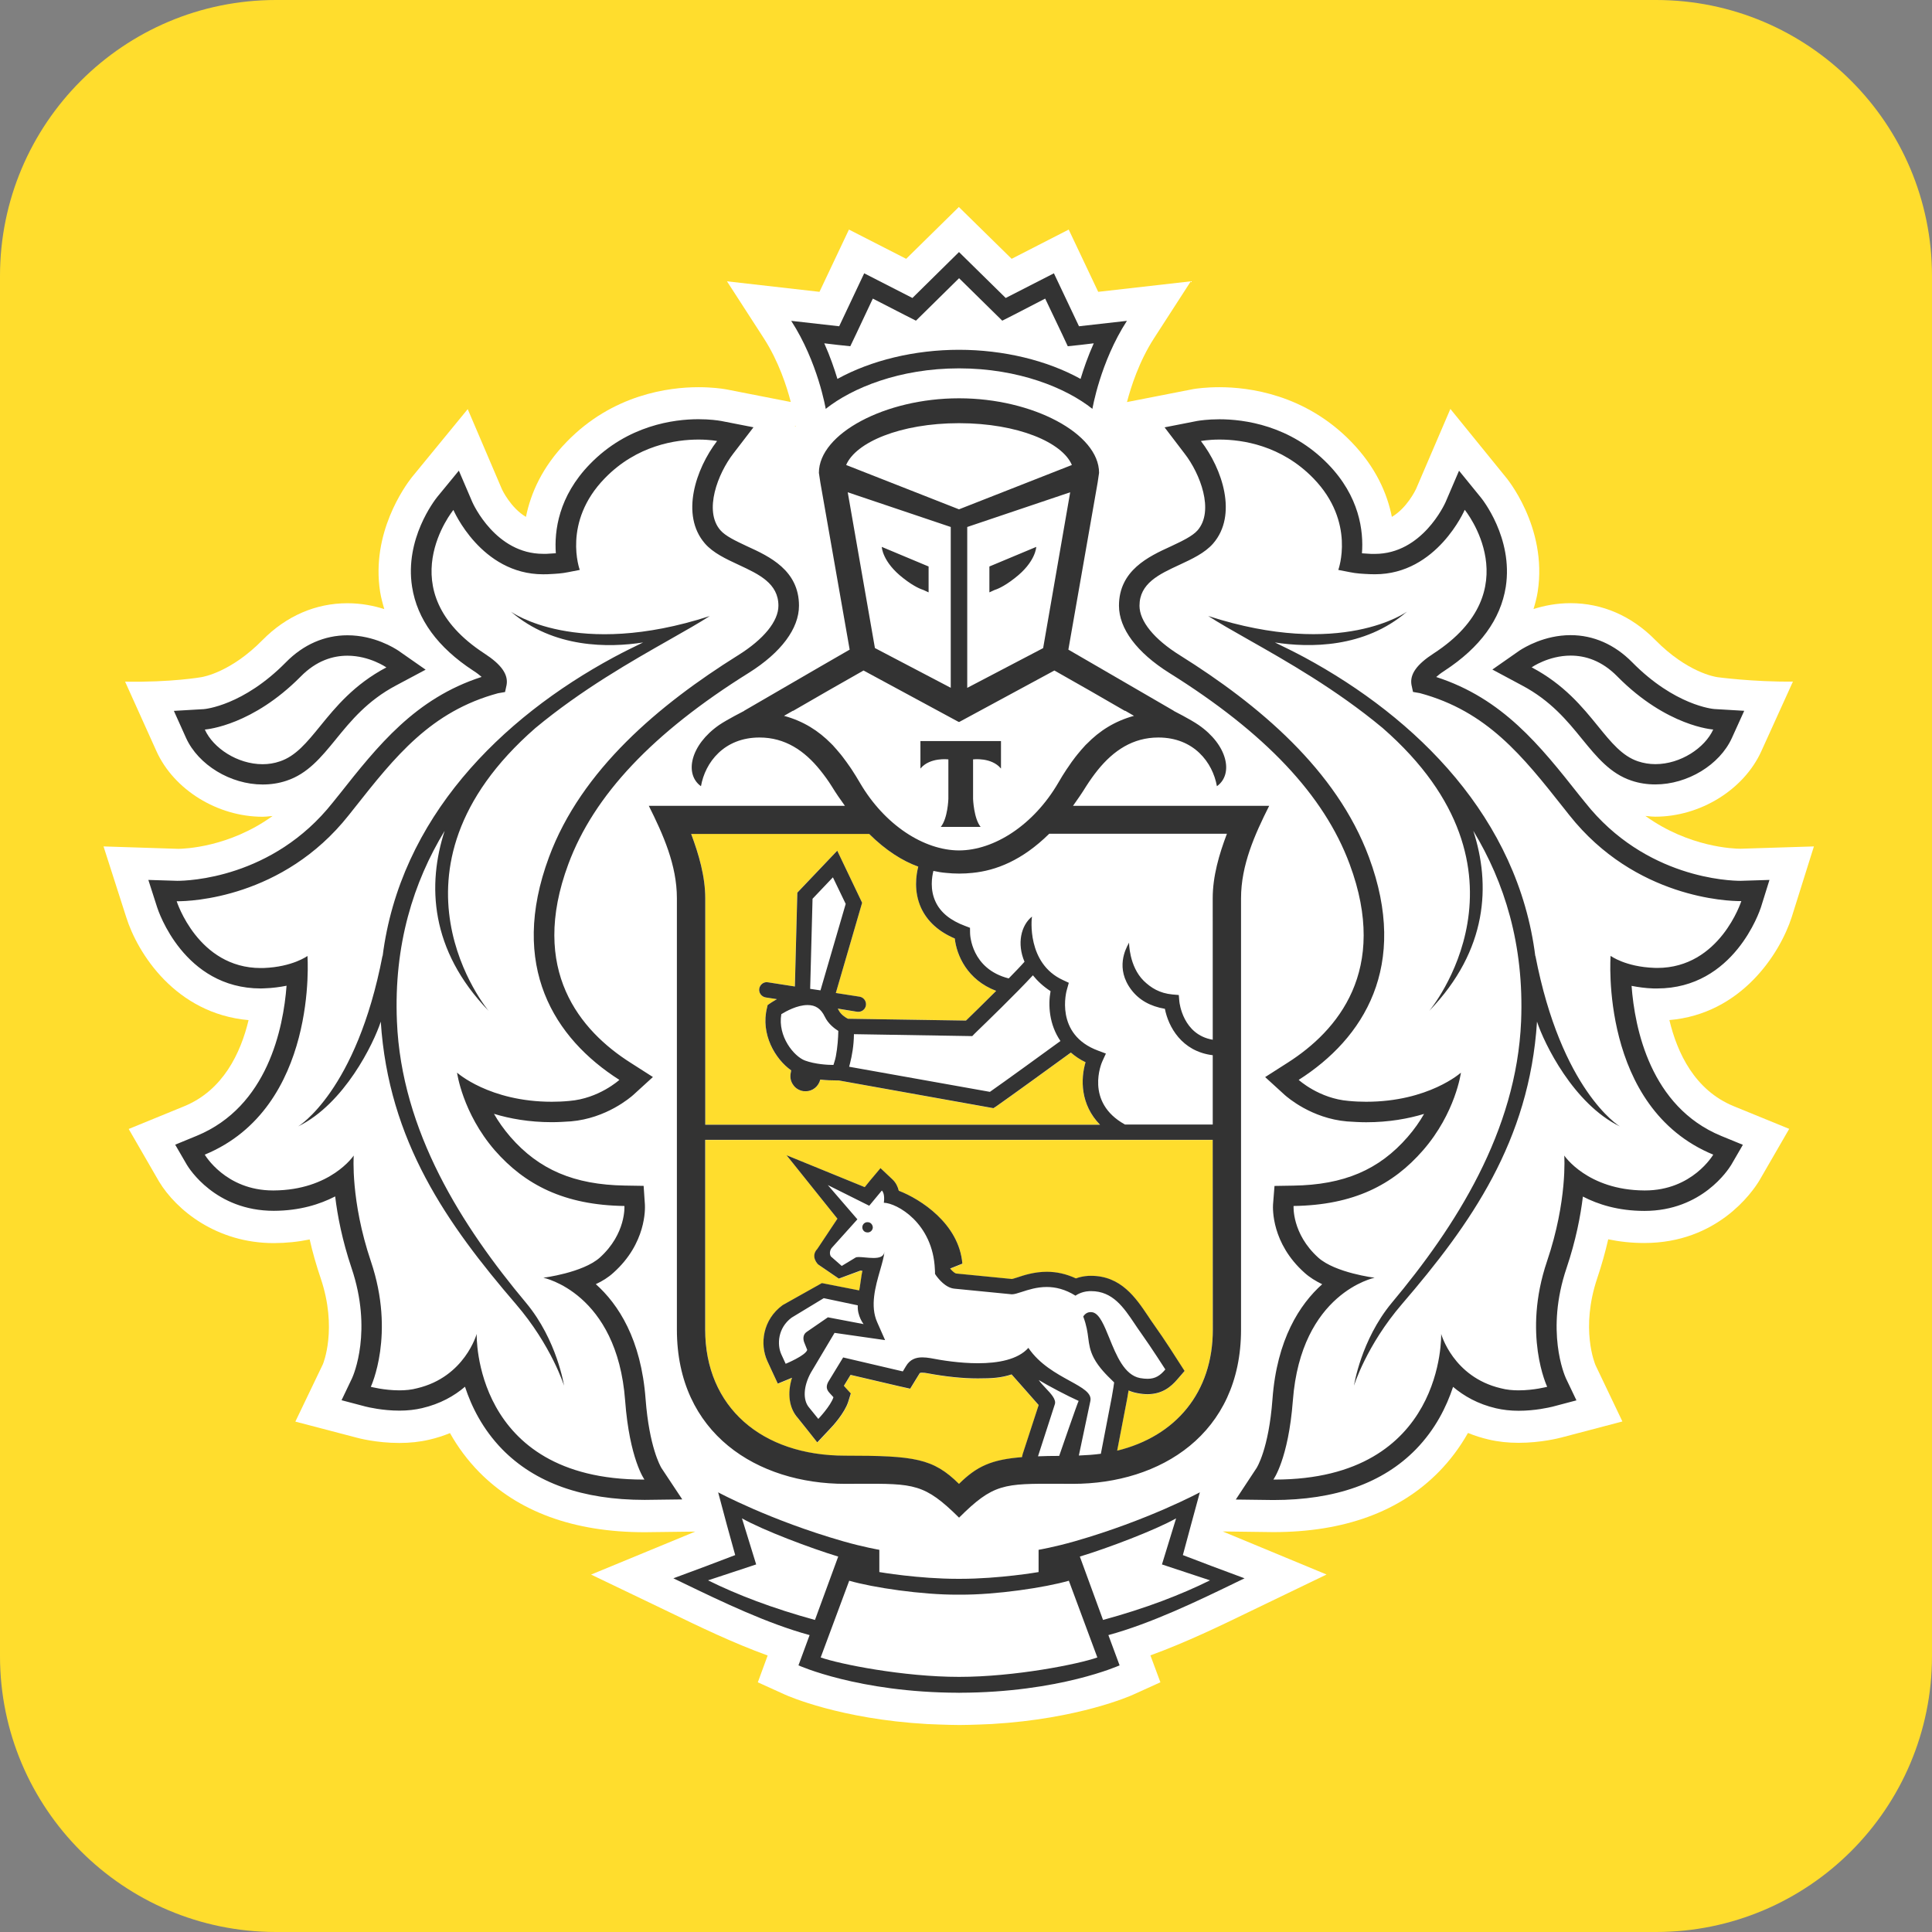 <svg width="56" height="56" viewBox="0 0 56 56" fill="none" xmlns="http://www.w3.org/2000/svg">
<rect x="0" y="0" width="56" height="56" fill="#808080" stroke="none"/>
<path d="M0 8C0 3.582 3.582 0 8 0H48C52.418 0 56 3.582 56 8V48C56 52.418 52.418 56 48 56H8C3.582 56 0 52.418 0 48V8Z" fill="#FFDD2D"/>
<mask id="mask0_10_22870" style="mask-type:alpha" maskUnits="userSpaceOnUse" x="0" y="0" width="56" height="56">
<path d="M0 8C0 3.582 3.582 0 8 0H48C52.418 0 56 3.582 56 8V48C56 52.418 52.418 56 48 56H8C3.582 56 0 52.418 0 48V8Z" fill="#FFDD2D"/>
</mask>
<g mask="url(#mask0_10_22870)">
<path fill-rule="evenodd" clip-rule="evenodd" d="M52.577 24.534L51.934 26.582C51.592 27.643 50.472 29.39 48.388 29.567C48.616 30.524 49.124 31.598 50.246 32.061L51.861 32.721L50.99 34.228C50.793 34.549 49.779 36.029 47.663 36.029C47.301 36.029 46.95 35.992 46.615 35.922C46.529 36.296 46.424 36.672 46.298 37.046C45.803 38.511 46.229 39.53 46.248 39.573L47.026 41.202L45.239 41.672L45.237 41.672C45.199 41.682 44.665 41.821 44.018 41.821C43.712 41.821 43.421 41.79 43.149 41.725C42.941 41.677 42.741 41.613 42.55 41.535C42.318 41.946 42.038 42.321 41.713 42.654C40.574 43.819 38.957 44.409 36.908 44.409L35.441 44.39L38.451 45.638L36.201 46.723C35.404 47.11 34.38 47.606 33.345 47.982L33.635 48.762L32.843 49.121C32.772 49.154 31.265 49.823 28.755 49.971C28.755 49.971 28.152 50 27.817 50C27.481 50 26.871 49.972 26.871 49.972C24.35 49.829 22.832 49.155 22.756 49.121L22.756 49.121L21.966 48.763L22.251 47.986C21.246 47.621 20.258 47.144 19.425 46.74L17.133 45.64L20.152 44.394L18.69 44.412H18.683C16.636 44.412 15.02 43.822 13.88 42.66C13.553 42.324 13.273 41.95 13.043 41.539C12.852 41.617 12.654 41.681 12.446 41.729C12.172 41.794 11.88 41.825 11.574 41.825C10.901 41.825 10.363 41.679 10.341 41.672L8.561 41.206L9.358 39.545C9.364 39.534 9.79 38.513 9.295 37.05C9.169 36.678 9.061 36.302 8.976 35.926C8.642 35.995 8.296 36.031 7.936 36.032C6.274 36.032 5.107 35.07 4.61 34.248L3.73 32.724L5.345 32.063C6.465 31.6 6.975 30.528 7.205 29.569C5.091 29.381 3.987 27.634 3.657 26.58L3.001 24.534L5.171 24.604C5.328 24.602 6.636 24.566 7.901 23.652C7.878 23.654 7.857 23.656 7.835 23.658L7.835 23.658H7.834H7.834H7.834H7.834H7.834H7.834H7.834H7.834L7.834 23.658L7.834 23.658H7.834L7.834 23.658L7.834 23.658H7.834L7.834 23.658L7.834 23.658C7.76 23.666 7.687 23.674 7.611 23.674C6.307 23.674 5.043 22.894 4.536 21.776L3.626 19.758C4.972 19.782 5.842 19.627 5.842 19.627C5.842 19.627 5.843 19.627 5.845 19.626C5.898 19.617 6.695 19.481 7.611 18.55C8.299 17.854 9.149 17.485 10.069 17.485C10.471 17.485 10.831 17.557 11.139 17.655C11.09 17.491 11.046 17.325 11.018 17.155C10.751 15.453 11.732 14.098 11.931 13.842L13.557 11.859L14.551 14.186C14.551 14.186 14.8 14.721 15.245 14.982C15.382 14.302 15.714 13.536 16.426 12.806C17.761 11.429 19.391 11.223 20.245 11.223C20.642 11.223 20.922 11.265 21.014 11.28L21.077 11.291L22.921 11.652C22.811 11.223 22.574 10.478 22.14 9.806L21.072 8.154L23.753 8.459L24.607 6.654L26.266 7.502L27.793 6L29.323 7.502L30.977 6.654L31.832 8.459L34.516 8.154L33.449 9.806C33.015 10.478 32.778 11.225 32.666 11.654L34.599 11.276C34.668 11.265 34.95 11.223 35.345 11.223C36.198 11.223 37.828 11.427 39.167 12.806C39.877 13.538 40.209 14.302 40.344 14.982C40.782 14.724 41.031 14.203 41.047 14.169L41.047 14.168L42.04 11.853L43.64 13.823C43.64 13.821 44.864 15.262 44.571 17.152C44.545 17.323 44.499 17.489 44.45 17.653C44.76 17.555 45.12 17.483 45.522 17.483C46.442 17.483 47.292 17.852 47.978 18.549C48.911 19.496 49.721 19.619 49.769 19.626L49.771 19.627C49.771 19.627 50.821 19.77 51.969 19.756L51.053 21.774C50.547 22.89 49.284 23.672 47.978 23.672C47.902 23.672 47.828 23.664 47.754 23.656L47.754 23.656C47.733 23.654 47.713 23.652 47.692 23.65C48.961 24.564 50.268 24.601 50.448 24.601L52.577 24.534ZM23.039 12.364L23.062 12.358L23.058 12.34L23.039 12.364Z" fill="white"/>
<path fill-rule="evenodd" clip-rule="evenodd" d="M31.883 32.601H20.442V26.035C20.442 25.399 20.255 24.759 20.034 24.169H25.19C25.679 24.652 26.16 24.954 26.616 25.12C26.558 25.354 26.481 25.835 26.7 26.316C26.879 26.705 27.204 27.004 27.675 27.203C27.727 27.682 28.033 28.404 28.875 28.721C28.506 29.092 28.146 29.442 28.001 29.582L24.578 29.529C24.5 29.492 24.368 29.403 24.309 29.282C24.305 29.272 24.3 29.265 24.295 29.258C24.291 29.251 24.286 29.245 24.283 29.237L24.841 29.328C24.852 29.33 24.865 29.33 24.876 29.33C24.986 29.33 25.078 29.254 25.097 29.145C25.116 29.022 25.032 28.909 24.912 28.891L24.225 28.784L24.988 26.167L24.266 24.658L23.109 25.874L23.038 28.594L22.261 28.473C22.141 28.449 22.026 28.535 22.006 28.657C21.987 28.777 22.069 28.889 22.191 28.911L22.517 28.961C22.402 29.027 22.325 29.079 22.315 29.086L22.25 29.132L22.232 29.213C22.043 29.977 22.469 30.701 22.933 31.025L22.916 31.121C22.896 31.239 22.924 31.353 22.994 31.449C23.063 31.547 23.165 31.606 23.281 31.626C23.305 31.631 23.332 31.633 23.354 31.633C23.554 31.633 23.728 31.495 23.777 31.294C23.949 31.314 24.107 31.318 24.214 31.318H24.305L28.795 32.125L28.871 32.074C29.227 31.827 30.592 30.839 31.039 30.511C31.162 30.614 31.299 30.71 31.466 30.789C31.319 31.272 31.312 32.015 31.883 32.601ZM20.442 33.043H35.155L35.153 38.544C35.153 40.365 34.075 41.639 32.378 42.053L32.662 40.583C32.679 40.496 32.696 40.395 32.708 40.31C32.79 40.343 32.873 40.371 32.966 40.387C33.072 40.408 33.17 40.417 33.259 40.417C33.693 40.417 33.945 40.19 34.114 39.997L34.333 39.744L34.155 39.468C34.154 39.466 34.15 39.461 34.145 39.452C34.08 39.35 33.721 38.789 33.441 38.397C33.382 38.314 33.324 38.229 33.267 38.141L33.263 38.136C32.919 37.624 32.489 36.985 31.625 36.985L31.547 36.987C31.407 36.996 31.284 37.024 31.184 37.061C30.913 36.935 30.631 36.869 30.34 36.869C29.982 36.869 29.68 36.967 29.48 37.035C29.461 37.04 29.444 37.046 29.427 37.051C29.39 37.062 29.357 37.072 29.329 37.077L27.712 36.919C27.692 36.915 27.625 36.876 27.545 36.782V36.773L27.896 36.633C27.797 35.474 26.679 34.761 26.054 34.519C26.026 34.403 25.971 34.287 25.872 34.193L25.526 33.865L25.22 34.228L25.069 34.414L22.803 33.489L24.277 35.328L23.695 36.204C23.482 36.429 23.717 36.654 23.717 36.654L24.318 37.066L24.941 36.836C24.954 36.836 24.966 36.838 24.978 36.84C24.986 36.841 24.994 36.843 25.003 36.843C24.985 36.896 24.965 37.035 24.946 37.165C24.931 37.267 24.918 37.364 24.906 37.409L23.825 37.197L22.688 37.835C22.104 38.261 22.024 38.966 22.241 39.449L22.367 39.724L22.547 40.111L22.946 39.947C22.951 39.947 22.957 39.945 22.961 39.941C22.818 40.395 22.877 40.828 23.131 41.11L23.372 41.41L23.693 41.814L24.046 41.438C24.148 41.334 24.485 40.96 24.589 40.64L24.665 40.395L24.493 40.207L24.463 40.174L24.656 39.856L26.067 40.186L26.384 40.258L26.553 39.982L26.646 39.831C26.663 39.799 26.668 39.794 26.733 39.794C26.783 39.794 26.833 39.798 26.887 39.81C27.419 39.91 27.911 39.96 28.346 39.96C28.771 39.96 29.023 39.943 29.324 39.844C29.324 39.844 30.082 40.7 30.108 40.732L29.645 42.157L29.624 42.241C28.745 42.313 28.317 42.505 27.799 43.017C27.048 42.276 26.516 42.199 24.496 42.199C22.08 42.199 20.442 40.791 20.442 38.542V33.043Z" fill="#FFDD2D"/>
<path fill-rule="evenodd" clip-rule="evenodd" d="M31.664 11.851C30.902 11.245 29.522 10.677 27.797 10.677C26.074 10.677 24.698 11.245 23.934 11.851C23.934 11.851 23.708 10.496 22.934 9.3L24.324 9.457L25.049 7.922L26.447 8.637L27.797 7.306L29.151 8.637L30.548 7.922L31.275 9.457L32.664 9.3C31.89 10.496 31.664 11.851 31.664 11.851ZM24.646 10.036L24.261 9.995L23.892 9.951C24.06 10.327 24.183 10.686 24.273 10.983C25.249 10.445 26.512 10.139 27.796 10.139C29.084 10.139 30.349 10.445 31.321 10.983C31.41 10.686 31.534 10.329 31.703 9.951L31.336 9.995L30.95 10.036L30.787 9.687L30.295 8.655L29.4 9.118L29.051 9.295L28.773 9.022L27.799 8.064L26.827 9.022L26.549 9.295L26.201 9.118L25.299 8.655L24.813 9.687L24.646 10.036ZM25.155 35.426C25.071 35.418 25.001 35.483 24.995 35.564C24.99 35.649 25.053 35.721 25.138 35.722C25.22 35.73 25.292 35.667 25.299 35.584C25.299 35.503 25.24 35.428 25.155 35.426ZM35.134 45.398L34.286 45.075L34.52 44.206L34.778 43.256C34.778 43.256 33.275 44.066 31.159 44.673C30.558 44.845 30.104 44.922 30.104 44.922V45.567C30.104 45.567 28.973 45.763 27.829 45.763H27.816H27.799H27.777H27.764C26.619 45.763 25.488 45.567 25.488 45.567V44.922C25.488 44.922 25.032 44.845 24.433 44.673C22.317 44.066 20.816 43.256 20.816 43.256L21.07 44.206L21.31 45.075L20.46 45.398L19.518 45.748C19.63 45.802 19.747 45.858 19.867 45.916C20.908 46.418 22.238 47.06 23.467 47.394L23.144 48.271C23.144 48.271 24.882 49.058 27.777 49.065V49.067H27.786H27.799H27.81H27.817V49.065C30.716 49.058 32.452 48.271 32.452 48.271L32.127 47.394C33.373 47.055 34.726 46.4 35.77 45.895L35.77 45.895L35.771 45.894C35.875 45.844 35.976 45.795 36.074 45.748L35.134 45.398ZM20.523 45.807L21.918 45.346L21.506 44.01C22.12 44.357 23.498 44.876 24.296 45.118L23.622 46.955C22.391 46.618 21.365 46.225 20.523 45.807ZM27.799 48.605C26.18 48.605 24.331 48.234 23.788 48.042L24.615 45.818C25.301 46.017 26.729 46.229 27.765 46.222H27.767H27.799H27.827H27.83C28.867 46.229 30.291 46.017 30.981 45.818L31.807 48.042C31.263 48.236 29.416 48.605 27.799 48.605ZM31.972 46.955L31.3 45.118C32.1 44.876 33.474 44.357 34.09 44.01L33.68 45.346L35.073 45.807C34.229 46.225 33.209 46.618 31.972 46.955ZM48.032 28.651C50.264 28.651 51.009 26.395 51.041 26.3L51.289 25.505L50.453 25.531H50.449C50.154 25.531 47.693 25.467 45.948 23.262L45.783 23.058L45.777 23.051C44.639 21.612 43.558 20.246 41.629 19.623C41.684 19.573 41.764 19.51 41.873 19.44C42.899 18.769 43.496 17.955 43.646 17.009C43.865 15.587 42.953 14.453 42.912 14.407L42.291 13.644L41.903 14.549L41.903 14.55C41.873 14.616 41.219 16.055 39.852 16.055H39.75C39.721 16.053 39.693 16.052 39.665 16.05L39.665 16.05C39.601 16.047 39.539 16.043 39.477 16.038C39.526 15.391 39.407 14.39 38.494 13.452C37.398 12.323 36.052 12.153 35.347 12.153C35.001 12.153 34.762 12.192 34.705 12.201L34.705 12.201L34.7 12.202C34.698 12.203 34.696 12.203 34.694 12.203L33.756 12.387L34.334 13.145C34.789 13.729 35.201 14.807 34.713 15.371C34.565 15.54 34.269 15.68 33.977 15.818L33.928 15.841C33.296 16.13 32.434 16.532 32.434 17.557C32.434 18.22 32.951 18.913 33.889 19.503C36.668 21.239 38.381 23.05 39.121 25.05C40.265 28.126 38.773 29.88 37.322 30.804L36.671 31.22L37.241 31.74L37.241 31.74C37.318 31.807 38.015 32.416 39.043 32.505C39.238 32.518 39.425 32.529 39.6 32.529C40.26 32.529 40.822 32.425 41.278 32.287C41.152 32.507 40.998 32.73 40.803 32.954C39.974 33.909 38.954 34.344 37.487 34.366L36.942 34.375L36.899 34.919C36.894 35.028 36.853 36.036 37.814 36.893C37.96 37.025 38.138 37.134 38.324 37.224C37.673 37.807 37.011 38.821 36.883 40.558C36.775 42.009 36.426 42.545 36.423 42.55L35.82 43.465L36.909 43.479C38.708 43.479 40.086 42.986 41.041 42.009C41.604 41.43 41.927 40.778 42.118 40.199C42.432 40.464 42.836 40.697 43.363 40.82C43.563 40.866 43.782 40.892 44.017 40.892C44.499 40.892 44.906 40.796 44.988 40.776C44.992 40.775 44.996 40.775 44.998 40.774L45.694 40.59L45.386 39.945L45.385 39.942C45.351 39.865 44.79 38.579 45.408 36.753C45.677 35.955 45.814 35.24 45.881 34.683C46.319 34.91 46.905 35.098 47.663 35.099C49.336 35.099 50.099 33.893 50.173 33.776C50.176 33.773 50.177 33.77 50.178 33.769L50.518 33.183L49.889 32.925C47.838 32.079 47.383 29.807 47.292 28.576C47.478 28.611 47.689 28.644 47.929 28.651H48.032ZM49.659 33.468C49.659 33.468 49.058 34.506 47.68 34.506H47.663C46.009 34.497 45.341 33.494 45.341 33.494C45.341 33.494 45.438 34.799 44.841 36.559C44.123 38.68 44.846 40.197 44.846 40.197C44.846 40.197 44.461 40.3 44.016 40.3C43.845 40.3 43.667 40.284 43.5 40.239C42.118 39.913 41.773 38.664 41.773 38.664C41.773 38.664 41.901 42.886 36.948 42.886H36.909C36.909 42.886 37.344 42.296 37.474 40.599C37.71 37.466 39.844 37.036 39.844 37.036C39.844 37.036 38.706 36.895 38.212 36.454C37.441 35.759 37.495 34.956 37.495 34.956C39.238 34.932 40.379 34.342 41.248 33.341C42.191 32.258 42.346 31.091 42.346 31.091C42.346 31.091 41.41 31.935 39.598 31.935C39.438 31.935 39.268 31.928 39.093 31.911C38.236 31.843 37.643 31.301 37.643 31.301C39.529 30.1 40.853 28.002 39.679 24.844C38.739 22.313 36.48 20.422 34.206 18.998C33.45 18.528 33.029 18.006 33.029 17.557C33.029 16.909 33.597 16.645 34.18 16.375C34.548 16.204 34.923 16.03 35.163 15.754C35.879 14.929 35.431 13.589 34.809 12.784C34.809 12.784 35.019 12.741 35.349 12.741C36.004 12.741 37.137 12.905 38.068 13.863C39.305 15.135 38.791 16.519 38.791 16.519L39.123 16.584C39.313 16.624 39.502 16.633 39.697 16.642L39.722 16.643C39.744 16.643 39.767 16.643 39.789 16.644C39.811 16.644 39.833 16.645 39.856 16.645C41.653 16.645 42.456 14.777 42.456 14.777C42.456 14.777 44.366 17.113 41.554 18.941C41.07 19.254 40.857 19.543 40.913 19.853L40.957 20.056L41.157 20.091C43.107 20.616 44.135 21.916 45.322 23.418C45.377 23.487 45.431 23.556 45.486 23.625C47.398 26.042 50.104 26.119 50.438 26.119H50.473C50.473 26.119 49.855 28.056 48.036 28.056C48.006 28.056 47.98 28.056 47.949 28.054C47.113 28.024 46.684 27.706 46.684 27.706C46.684 27.706 46.356 32.105 49.659 33.468ZM45.855 21.419C45.431 20.896 44.947 20.306 44.114 19.866L43.257 19.407L44.051 18.852C44.054 18.85 44.059 18.848 44.064 18.844C44.176 18.774 44.756 18.41 45.525 18.41C46.187 18.41 46.801 18.681 47.309 19.195C48.545 20.45 49.654 20.55 49.694 20.552L50.557 20.603L50.201 21.388C49.847 22.171 48.912 22.737 47.981 22.737C47.743 22.737 47.51 22.702 47.289 22.627C46.677 22.424 46.282 21.941 45.87 21.437L45.855 21.419ZM46.885 19.613C46.427 19.143 45.943 19.003 45.527 19.003C44.882 19.003 44.396 19.343 44.396 19.343C45.334 19.838 45.87 20.496 46.319 21.049C46.701 21.52 47.022 21.914 47.476 22.067C47.645 22.123 47.814 22.149 47.983 22.149C48.712 22.149 49.416 21.679 49.659 21.145C49.659 21.145 48.322 21.064 46.885 19.613ZM44.503 27.697V27.726C44.003 23.712 41.069 20.813 37.804 19.05C37.502 18.889 37.224 18.753 36.953 18.622C37.947 18.775 39.548 18.794 40.783 17.728C40.783 17.728 38.893 19.11 35.021 17.855C35.332 18.056 35.727 18.28 36.179 18.536L36.179 18.536C37.285 19.163 38.727 19.979 40.076 21.101C44.83 25.251 41.428 29.3 41.428 29.3C43.136 27.529 43.207 25.631 42.704 24.081C43.604 25.568 44.179 27.374 44.09 29.601C43.958 32.791 42.194 35.549 40.338 37.767C39.446 38.843 39.246 40.164 39.246 40.164C39.246 40.164 39.605 38.998 40.638 37.798C42.628 35.483 44.329 33.078 44.551 29.613C44.757 30.242 45.605 31.991 46.95 32.649L46.949 32.648C46.916 32.627 45.255 31.595 44.503 27.697ZM19.169 42.545C19.171 42.547 19.171 42.548 19.171 42.549L19.776 43.461L18.686 43.475C16.887 43.475 15.51 42.982 14.554 42.005C13.992 41.426 13.667 40.774 13.478 40.195C13.168 40.461 12.76 40.693 12.232 40.816C12.035 40.862 11.816 40.888 11.579 40.888C11.088 40.888 10.67 40.788 10.603 40.771L10.598 40.77L9.9 40.586L10.208 39.941L10.209 39.938C10.244 39.859 10.806 38.574 10.188 36.749C9.919 35.951 9.782 35.236 9.715 34.679C9.275 34.906 8.689 35.094 7.936 35.096C6.238 35.096 5.474 33.857 5.42 33.768L5.418 33.765L5.078 33.179L5.705 32.921C7.758 32.073 8.213 29.801 8.306 28.572C8.116 28.609 7.905 28.64 7.669 28.647L7.562 28.651C5.329 28.651 4.585 26.395 4.555 26.299L4.3 25.505L5.14 25.531C5.435 25.531 7.901 25.466 9.645 23.262L9.809 23.058L9.824 23.04C10.959 21.605 12.037 20.243 13.96 19.621C13.904 19.571 13.826 19.508 13.715 19.438C12.69 18.767 12.092 17.953 11.944 17.007C11.727 15.619 12.596 14.504 12.669 14.41L12.673 14.405L13.3 13.642L13.688 14.547L13.688 14.548C13.718 14.615 14.37 16.053 15.741 16.053H15.841C15.867 16.051 15.894 16.05 15.92 16.048L15.921 16.048L15.921 16.048C15.986 16.045 16.049 16.041 16.111 16.036C16.065 15.391 16.186 14.39 17.1 13.451C18.198 12.321 19.541 12.151 20.245 12.151C20.585 12.151 20.819 12.188 20.883 12.199C20.89 12.2 20.895 12.201 20.898 12.201L21.84 12.385L21.258 13.143C20.805 13.727 20.392 14.807 20.881 15.369C21.029 15.539 21.325 15.678 21.617 15.816L21.666 15.839C22.298 16.127 23.159 16.53 23.159 17.555C23.159 18.218 22.645 18.911 21.707 19.501C18.925 21.237 17.213 23.049 16.473 25.048C15.331 28.122 16.818 29.877 18.274 30.802L18.925 31.218L18.355 31.738C18.278 31.806 17.58 32.414 16.551 32.503C16.356 32.516 16.173 32.527 15.995 32.527C15.332 32.527 14.774 32.423 14.318 32.285C14.444 32.505 14.6 32.728 14.793 32.952C15.622 33.905 16.644 34.34 18.107 34.364L18.656 34.373L18.693 34.917C18.698 35.026 18.739 36.034 17.78 36.891C17.634 37.025 17.46 37.134 17.27 37.222C17.923 37.805 18.584 38.818 18.713 40.556C18.82 41.945 19.141 42.496 19.169 42.545ZM13.817 38.664C13.817 38.664 13.691 42.886 18.645 42.886H18.68C18.68 42.886 18.248 42.296 18.12 40.599C17.886 37.466 15.75 37.036 15.75 37.036C15.75 37.036 16.889 36.893 17.384 36.454C18.155 35.759 18.099 34.956 18.099 34.956C16.356 34.932 15.216 34.342 14.34 33.341C13.404 32.258 13.248 31.091 13.248 31.091C13.248 31.091 14.184 31.935 15.995 31.935C16.158 31.935 16.326 31.928 16.501 31.911C17.36 31.843 17.953 31.301 17.953 31.301C16.063 30.098 14.741 28.002 15.913 24.843C16.851 22.313 19.11 20.422 21.386 18.998C22.142 18.528 22.563 18.004 22.563 17.557C22.563 16.908 21.995 16.644 21.413 16.373C21.046 16.202 20.672 16.029 20.433 15.754C19.717 14.929 20.166 13.591 20.785 12.783C20.785 12.783 20.579 12.741 20.247 12.741C19.594 12.741 18.461 12.903 17.53 13.863C16.291 15.135 16.805 16.519 16.805 16.519L16.473 16.584C16.294 16.622 16.113 16.632 15.93 16.641H15.93C15.911 16.642 15.893 16.643 15.874 16.644C15.851 16.644 15.829 16.645 15.807 16.645H15.807H15.807H15.807H15.807H15.807H15.807C15.785 16.646 15.764 16.646 15.742 16.646C13.941 16.646 13.142 14.781 13.142 14.781C13.142 14.781 11.232 17.114 14.044 18.944C14.527 19.258 14.739 19.547 14.683 19.857L14.639 20.059L14.435 20.094C12.486 20.622 11.456 21.924 10.266 23.43C10.214 23.496 10.161 23.562 10.108 23.629C8.196 26.045 5.494 26.123 5.158 26.123H5.121C5.121 26.123 5.737 28.059 7.558 28.059C7.588 28.059 7.616 28.059 7.645 28.058C8.484 28.026 8.912 27.709 8.912 27.709C8.912 27.709 9.236 32.106 5.935 33.468C5.935 33.468 6.536 34.506 7.914 34.506H7.931C9.587 34.497 10.253 33.494 10.253 33.494C10.253 33.494 10.156 34.799 10.75 36.559C11.467 38.68 10.748 40.197 10.748 40.197C10.748 40.197 11.132 40.3 11.577 40.3C11.749 40.3 11.926 40.284 12.091 40.239C13.472 39.913 13.817 38.664 13.817 38.664ZM7.612 22.739C7.851 22.739 8.085 22.704 8.306 22.629C8.919 22.427 9.311 21.947 9.722 21.445L9.741 21.422L9.742 21.42L9.742 21.42C10.168 20.897 10.649 20.308 11.48 19.868L12.337 19.411L11.542 18.856L11.534 18.851C11.439 18.79 10.854 18.414 10.071 18.414C9.407 18.414 8.791 18.683 8.285 19.199C7.05 20.452 5.943 20.553 5.902 20.555L5.04 20.605L5.394 21.392C5.75 22.172 6.683 22.739 7.612 22.739ZM8.71 19.616C9.17 19.145 9.654 19.006 10.071 19.006C10.713 19.006 11.199 19.345 11.199 19.345C10.263 19.84 9.728 20.496 9.279 21.048C8.894 21.52 8.572 21.916 8.114 22.068C7.951 22.125 7.781 22.151 7.612 22.151C6.883 22.151 6.178 21.683 5.937 21.147C5.937 21.147 5.939 21.147 5.942 21.146C6.033 21.137 7.324 21.012 8.71 19.616ZM12.888 24.083C11.987 25.57 11.412 27.376 11.505 29.602C11.634 32.792 13.398 35.553 15.251 37.767C16.147 38.843 16.349 40.164 16.349 40.164C16.349 40.164 15.985 38.998 14.952 37.798C12.962 35.483 11.262 33.078 11.037 29.613C10.831 30.244 9.986 31.991 8.643 32.649C8.643 32.649 10.331 31.637 11.089 27.695V27.726C11.592 23.712 14.524 20.813 17.792 19.05C18.077 18.896 18.347 18.765 18.606 18.639L18.641 18.622C17.647 18.777 16.046 18.795 14.811 17.73C14.811 17.73 16.701 19.112 20.572 17.857C20.26 18.058 19.863 18.283 19.41 18.54L19.41 18.54C18.306 19.167 16.867 19.983 15.518 21.103C10.763 25.253 14.164 29.302 14.164 29.302C12.454 27.531 12.386 25.633 12.888 24.083ZM26.679 21.48V22.277C26.955 21.943 27.489 22.011 27.489 22.011V23.159C27.489 23.159 27.471 23.723 27.269 23.968H27.847H28.424C28.226 23.725 28.205 23.159 28.205 23.159V22.011C28.205 22.011 28.739 21.943 29.014 22.277V21.48H27.847H26.679ZM26.76 17.099C26.711 17.083 26.507 17.015 26.182 16.759C25.572 16.287 25.559 15.854 25.559 15.852L26.916 16.42V17.17L26.772 17.104C26.771 17.103 26.767 17.102 26.76 17.099ZM29.411 16.759C30.025 16.287 30.036 15.852 30.036 15.852L28.678 16.42V17.17L28.821 17.104C28.822 17.103 28.825 17.102 28.831 17.1C28.878 17.085 29.082 17.018 29.411 16.759ZM27.803 11.545C29.93 11.545 31.857 12.568 31.857 13.705L31.816 13.985L30.967 18.83L31.816 19.322L34.023 20.603H34.016C34.016 20.603 34.513 20.856 34.739 21.012C35.584 21.593 35.761 22.439 35.273 22.789C35.151 22.098 34.603 21.377 33.576 21.377C32.836 21.377 32.274 21.755 31.814 22.326C31.699 22.47 31.59 22.623 31.484 22.789C31.356 22.997 31.228 23.181 31.102 23.357H36.788C36.369 24.191 35.972 25.076 35.972 26.036V38.539C35.972 41.565 33.633 43.01 31.098 43.01C30.948 43.01 30.808 43.009 30.676 43.008C29.093 43.002 28.792 43.001 27.799 43.99C26.799 43.002 26.499 43.003 24.911 43.008C24.782 43.009 24.644 43.01 24.496 43.01C21.963 43.01 19.62 41.565 19.62 38.539V26.036C19.62 25.076 19.223 24.191 18.806 23.357H24.49C24.362 23.18 24.234 22.997 24.107 22.789C24.003 22.623 23.891 22.47 23.775 22.326C23.318 21.757 22.755 21.377 22.015 21.377C20.987 21.377 20.438 22.1 20.318 22.789C19.83 22.439 20.008 21.593 20.848 21.012C21.078 20.856 21.575 20.603 21.575 20.603H21.568L23.775 19.322L24.628 18.83L23.778 13.985L23.736 13.705C23.736 12.568 25.663 11.545 27.79 11.545H27.795H27.801H27.803ZM27.558 15.275L24.572 14.269L25.36 18.784L27.558 19.936V15.275ZM26.616 25.12C26.16 24.954 25.679 24.654 25.19 24.169V24.173H20.034C20.255 24.763 20.442 25.402 20.442 26.038V32.601H31.885C31.311 32.015 31.321 31.272 31.465 30.789C31.299 30.71 31.161 30.614 31.039 30.509C30.592 30.835 29.229 31.823 28.871 32.072L28.795 32.121L24.305 31.316H24.214C24.107 31.316 23.949 31.312 23.776 31.292C23.726 31.493 23.552 31.631 23.352 31.631C23.329 31.631 23.303 31.629 23.279 31.626C23.164 31.605 23.061 31.547 22.994 31.449C22.923 31.353 22.897 31.239 22.916 31.121L22.933 31.025C22.471 30.701 22.042 29.976 22.232 29.213L22.25 29.132L22.317 29.086C22.326 29.079 22.402 29.027 22.519 28.961L22.193 28.911C22.07 28.889 21.989 28.777 22.007 28.657C22.027 28.537 22.142 28.448 22.263 28.473L23.04 28.594L23.111 25.874L24.268 24.658L24.989 26.167L24.227 28.782L24.913 28.889C25.034 28.907 25.117 29.02 25.099 29.143C25.08 29.254 24.986 29.328 24.878 29.328C24.867 29.328 24.856 29.328 24.843 29.326L24.285 29.235C24.288 29.246 24.293 29.254 24.298 29.261C24.302 29.267 24.306 29.273 24.309 29.28C24.368 29.403 24.5 29.49 24.578 29.529L27.999 29.582L28.006 29.576C28.156 29.43 28.511 29.086 28.875 28.721C28.031 28.402 27.727 27.682 27.675 27.203C27.206 27.004 26.879 26.705 26.699 26.318C26.479 25.837 26.556 25.354 26.616 25.12ZM28.693 31.648C29.116 31.353 30.284 30.505 30.738 30.174C30.408 29.694 30.377 29.127 30.451 28.729C30.236 28.59 30.071 28.434 29.939 28.27C29.451 28.799 28.551 29.67 28.306 29.906C28.273 29.939 28.252 29.959 28.246 29.965L28.181 30.032L24.752 29.976C24.748 30.314 24.694 30.601 24.641 30.811C24.636 30.831 24.631 30.85 24.626 30.869C24.622 30.886 24.617 30.903 24.613 30.92L28.693 31.648ZM24.299 29.882C24.179 29.807 24.005 29.672 23.908 29.471C23.797 29.239 23.639 29.13 23.407 29.132C23.107 29.132 22.786 29.311 22.647 29.396C22.536 30.039 23.014 30.623 23.335 30.741C23.624 30.846 23.979 30.868 24.158 30.868C24.166 30.846 24.175 30.819 24.184 30.785C24.201 30.732 24.216 30.678 24.227 30.621C24.277 30.363 24.296 30.07 24.299 29.882ZM23.552 26.051L23.483 28.662L23.782 28.706L24.513 26.2L24.142 25.43L23.552 26.051ZM30.087 42.212C30.273 42.204 30.479 42.2 30.701 42.2C30.701 42.2 31.234 40.654 31.265 40.606C30.967 40.475 30.347 40.149 30.108 40C30.159 40.076 30.234 40.156 30.31 40.236C30.467 40.402 30.625 40.569 30.573 40.709L30.087 42.212ZM31.909 42.138L32.226 40.494C32.261 40.313 32.294 40.074 32.294 40.07C32.276 40.052 32.255 40.031 32.23 40.007C32.088 39.869 31.851 39.638 31.708 39.368C31.591 39.143 31.569 38.974 31.544 38.784C31.522 38.612 31.497 38.424 31.399 38.161C31.399 38.161 31.464 38.032 31.61 38.032C31.632 38.032 31.658 38.034 31.683 38.041C31.875 38.096 32.007 38.421 32.156 38.788C32.358 39.286 32.59 39.861 33.049 39.945C33.127 39.959 33.2 39.965 33.263 39.965C33.492 39.965 33.63 39.869 33.778 39.694C33.778 39.694 33.378 39.068 33.077 38.645C33.014 38.558 32.953 38.467 32.892 38.376C32.57 37.896 32.253 37.424 31.627 37.424C31.608 37.424 31.588 37.424 31.569 37.425C31.325 37.438 31.174 37.556 31.174 37.556C30.874 37.368 30.592 37.304 30.34 37.304C30.055 37.304 29.808 37.384 29.618 37.446C29.499 37.484 29.403 37.516 29.333 37.516H29.325L27.667 37.353C27.408 37.33 27.204 37.07 27.13 36.968C27.111 36.941 27.102 36.924 27.102 36.924C27.102 36.88 27.102 36.834 27.098 36.793C27.042 35.448 25.993 34.871 25.618 34.862C25.618 34.862 25.661 34.606 25.561 34.508L25.195 34.949L23.995 34.35L24.852 35.343L24.127 36.15C24.034 36.242 24.047 36.366 24.084 36.419L24.398 36.694L24.795 36.454C24.815 36.439 24.852 36.436 24.895 36.436C24.945 36.436 25.008 36.442 25.075 36.448C25.153 36.455 25.238 36.463 25.318 36.463C25.481 36.463 25.62 36.43 25.637 36.279C25.622 36.43 25.569 36.614 25.511 36.816C25.376 37.285 25.213 37.852 25.427 38.328L25.655 38.844L24.19 38.634L23.504 39.786C23.291 40.17 23.257 40.582 23.461 40.809L23.719 41.128C23.719 41.128 24.079 40.75 24.158 40.499L24.042 40.372C23.943 40.265 23.947 40.168 24.008 40.053L24.439 39.346L26.169 39.751L26.262 39.596C26.378 39.401 26.547 39.344 26.733 39.344C26.809 39.344 26.887 39.353 26.968 39.366C27.289 39.429 27.818 39.514 28.346 39.514C28.925 39.514 29.502 39.412 29.808 39.069C30.129 39.542 30.619 39.811 31.007 40.024C31.376 40.227 31.653 40.379 31.605 40.608L31.271 42.189C31.491 42.18 31.707 42.166 31.909 42.138ZM23.398 39.128L23.322 38.938C23.266 38.815 23.274 38.681 23.378 38.609L23.997 38.183L25.032 38.38C25.032 38.38 24.845 38.148 24.863 37.836L23.877 37.628L22.946 38.192C22.545 38.489 22.517 38.974 22.649 39.261L22.773 39.53C22.773 39.53 23.348 39.294 23.398 39.128ZM32.665 40.577L32.382 42.048C34.079 41.633 35.156 40.361 35.154 38.537L35.151 33.039H20.44V38.537C20.44 40.785 22.078 42.193 24.494 42.193C26.514 42.193 27.046 42.27 27.797 43.011C28.315 42.497 28.743 42.306 29.622 42.236L29.642 42.149L30.106 40.726C30.08 40.693 29.322 39.838 29.322 39.838C29.019 39.937 28.767 39.954 28.344 39.954C27.908 39.954 27.417 39.904 26.885 39.805C26.831 39.794 26.781 39.788 26.731 39.788C26.666 39.788 26.66 39.794 26.644 39.825L26.551 39.976L26.382 40.252L26.065 40.181L24.654 39.851L24.461 40.168L24.489 40.201L24.661 40.389L24.585 40.634C24.481 40.955 24.145 41.329 24.042 41.432L23.689 41.808L23.369 41.404L23.127 41.102C22.871 40.818 22.814 40.387 22.957 39.934C22.953 39.937 22.947 39.939 22.942 39.941L22.545 40.105L22.365 39.718L22.239 39.444C22.022 38.961 22.102 38.255 22.686 37.829L23.823 37.191L24.904 37.403C24.916 37.356 24.93 37.255 24.945 37.149C24.963 37.022 24.982 36.889 24.999 36.838C24.978 36.836 24.96 36.83 24.937 36.83L24.314 37.061L23.713 36.65C23.713 36.65 23.478 36.425 23.691 36.2L24.273 35.325L22.799 33.485L25.065 34.41L25.215 34.224L25.522 33.859L25.87 34.187C25.969 34.281 26.024 34.398 26.052 34.514C26.677 34.755 27.797 35.468 27.895 36.627L27.545 36.767V36.775C27.625 36.871 27.691 36.909 27.712 36.913L29.331 37.072C29.359 37.067 29.392 37.056 29.428 37.045C29.445 37.04 29.463 37.034 29.481 37.029C29.681 36.961 29.984 36.863 30.342 36.863C30.633 36.863 30.913 36.928 31.186 37.055C31.284 37.018 31.406 36.99 31.549 36.981L31.627 36.98C32.492 36.98 32.924 37.621 33.269 38.134L33.27 38.135C33.328 38.225 33.385 38.308 33.444 38.391C33.748 38.815 34.142 39.434 34.158 39.462L34.336 39.738L34.117 39.991C33.949 40.184 33.697 40.411 33.263 40.411C33.173 40.411 33.075 40.402 32.969 40.381C32.877 40.365 32.791 40.337 32.712 40.304C32.703 40.363 32.691 40.431 32.68 40.495C32.675 40.523 32.67 40.551 32.665 40.577ZM35.151 26.034C35.151 25.398 35.338 24.759 35.562 24.169V24.167H30.412C29.622 24.945 28.863 25.234 28.187 25.301C28.064 25.314 27.94 25.321 27.814 25.321H27.805H27.797C27.671 25.321 27.545 25.314 27.422 25.301C27.304 25.292 27.18 25.271 27.055 25.244C27.011 25.419 26.953 25.784 27.115 26.132C27.258 26.447 27.549 26.681 27.973 26.838L28.116 26.893L28.118 27.046C28.118 27.092 28.151 28.085 29.238 28.36C29.414 28.179 29.576 28.014 29.696 27.877C29.474 27.358 29.59 26.827 29.913 26.567C29.9 26.62 29.757 27.923 30.807 28.406L30.98 28.487L30.928 28.672C30.909 28.725 30.56 29.986 31.831 30.454L32.055 30.538L31.955 30.756C31.931 30.804 31.434 31.946 32.608 32.595H35.152V30.586C34.247 30.476 33.864 29.753 33.765 29.241C33.344 29.169 33.02 28.988 32.795 28.694C32.319 28.071 32.633 27.495 32.711 27.353C32.72 27.335 32.726 27.324 32.727 27.321C32.725 27.326 32.727 28.008 33.15 28.428C33.359 28.631 33.608 28.789 33.982 28.825L34.168 28.841L34.184 29.029C34.188 29.07 34.29 29.993 35.152 30.137L35.151 26.034ZM32.602 20.603L31.597 20.023L30.562 19.435L27.803 20.927L27.795 20.922L27.79 20.927L25.03 19.435L23.997 20.023L22.992 20.603H22.981L22.725 20.749C23.294 20.904 23.726 21.184 24.092 21.554C24.099 21.561 24.106 21.568 24.112 21.575C24.119 21.583 24.127 21.591 24.136 21.598C24.216 21.685 24.296 21.779 24.374 21.873C24.392 21.895 24.409 21.915 24.427 21.941C24.5 22.035 24.57 22.135 24.641 22.236C24.649 22.247 24.657 22.26 24.666 22.273C24.672 22.283 24.68 22.294 24.687 22.304C24.77 22.43 24.848 22.558 24.926 22.691C25.642 23.917 26.785 24.648 27.799 24.65C28.815 24.648 29.958 23.917 30.674 22.691C30.753 22.555 30.833 22.422 30.916 22.299C30.93 22.282 30.942 22.264 30.954 22.245C31.024 22.138 31.096 22.037 31.174 21.937C31.184 21.926 31.192 21.915 31.201 21.904C31.208 21.895 31.214 21.887 31.221 21.878C31.299 21.781 31.382 21.685 31.465 21.596C31.47 21.592 31.475 21.587 31.479 21.582C31.488 21.574 31.496 21.565 31.505 21.558C31.868 21.187 32.302 20.905 32.869 20.749L32.617 20.603H32.602ZM28.036 19.938L30.236 18.786L31.02 14.269L28.036 15.275V19.938ZM24.526 13.478L27.797 14.763L31.069 13.478C30.792 12.824 29.509 12.268 27.797 12.266C26.087 12.268 24.804 12.824 24.526 13.478Z" fill="#333333"/>
</g>
</svg>
